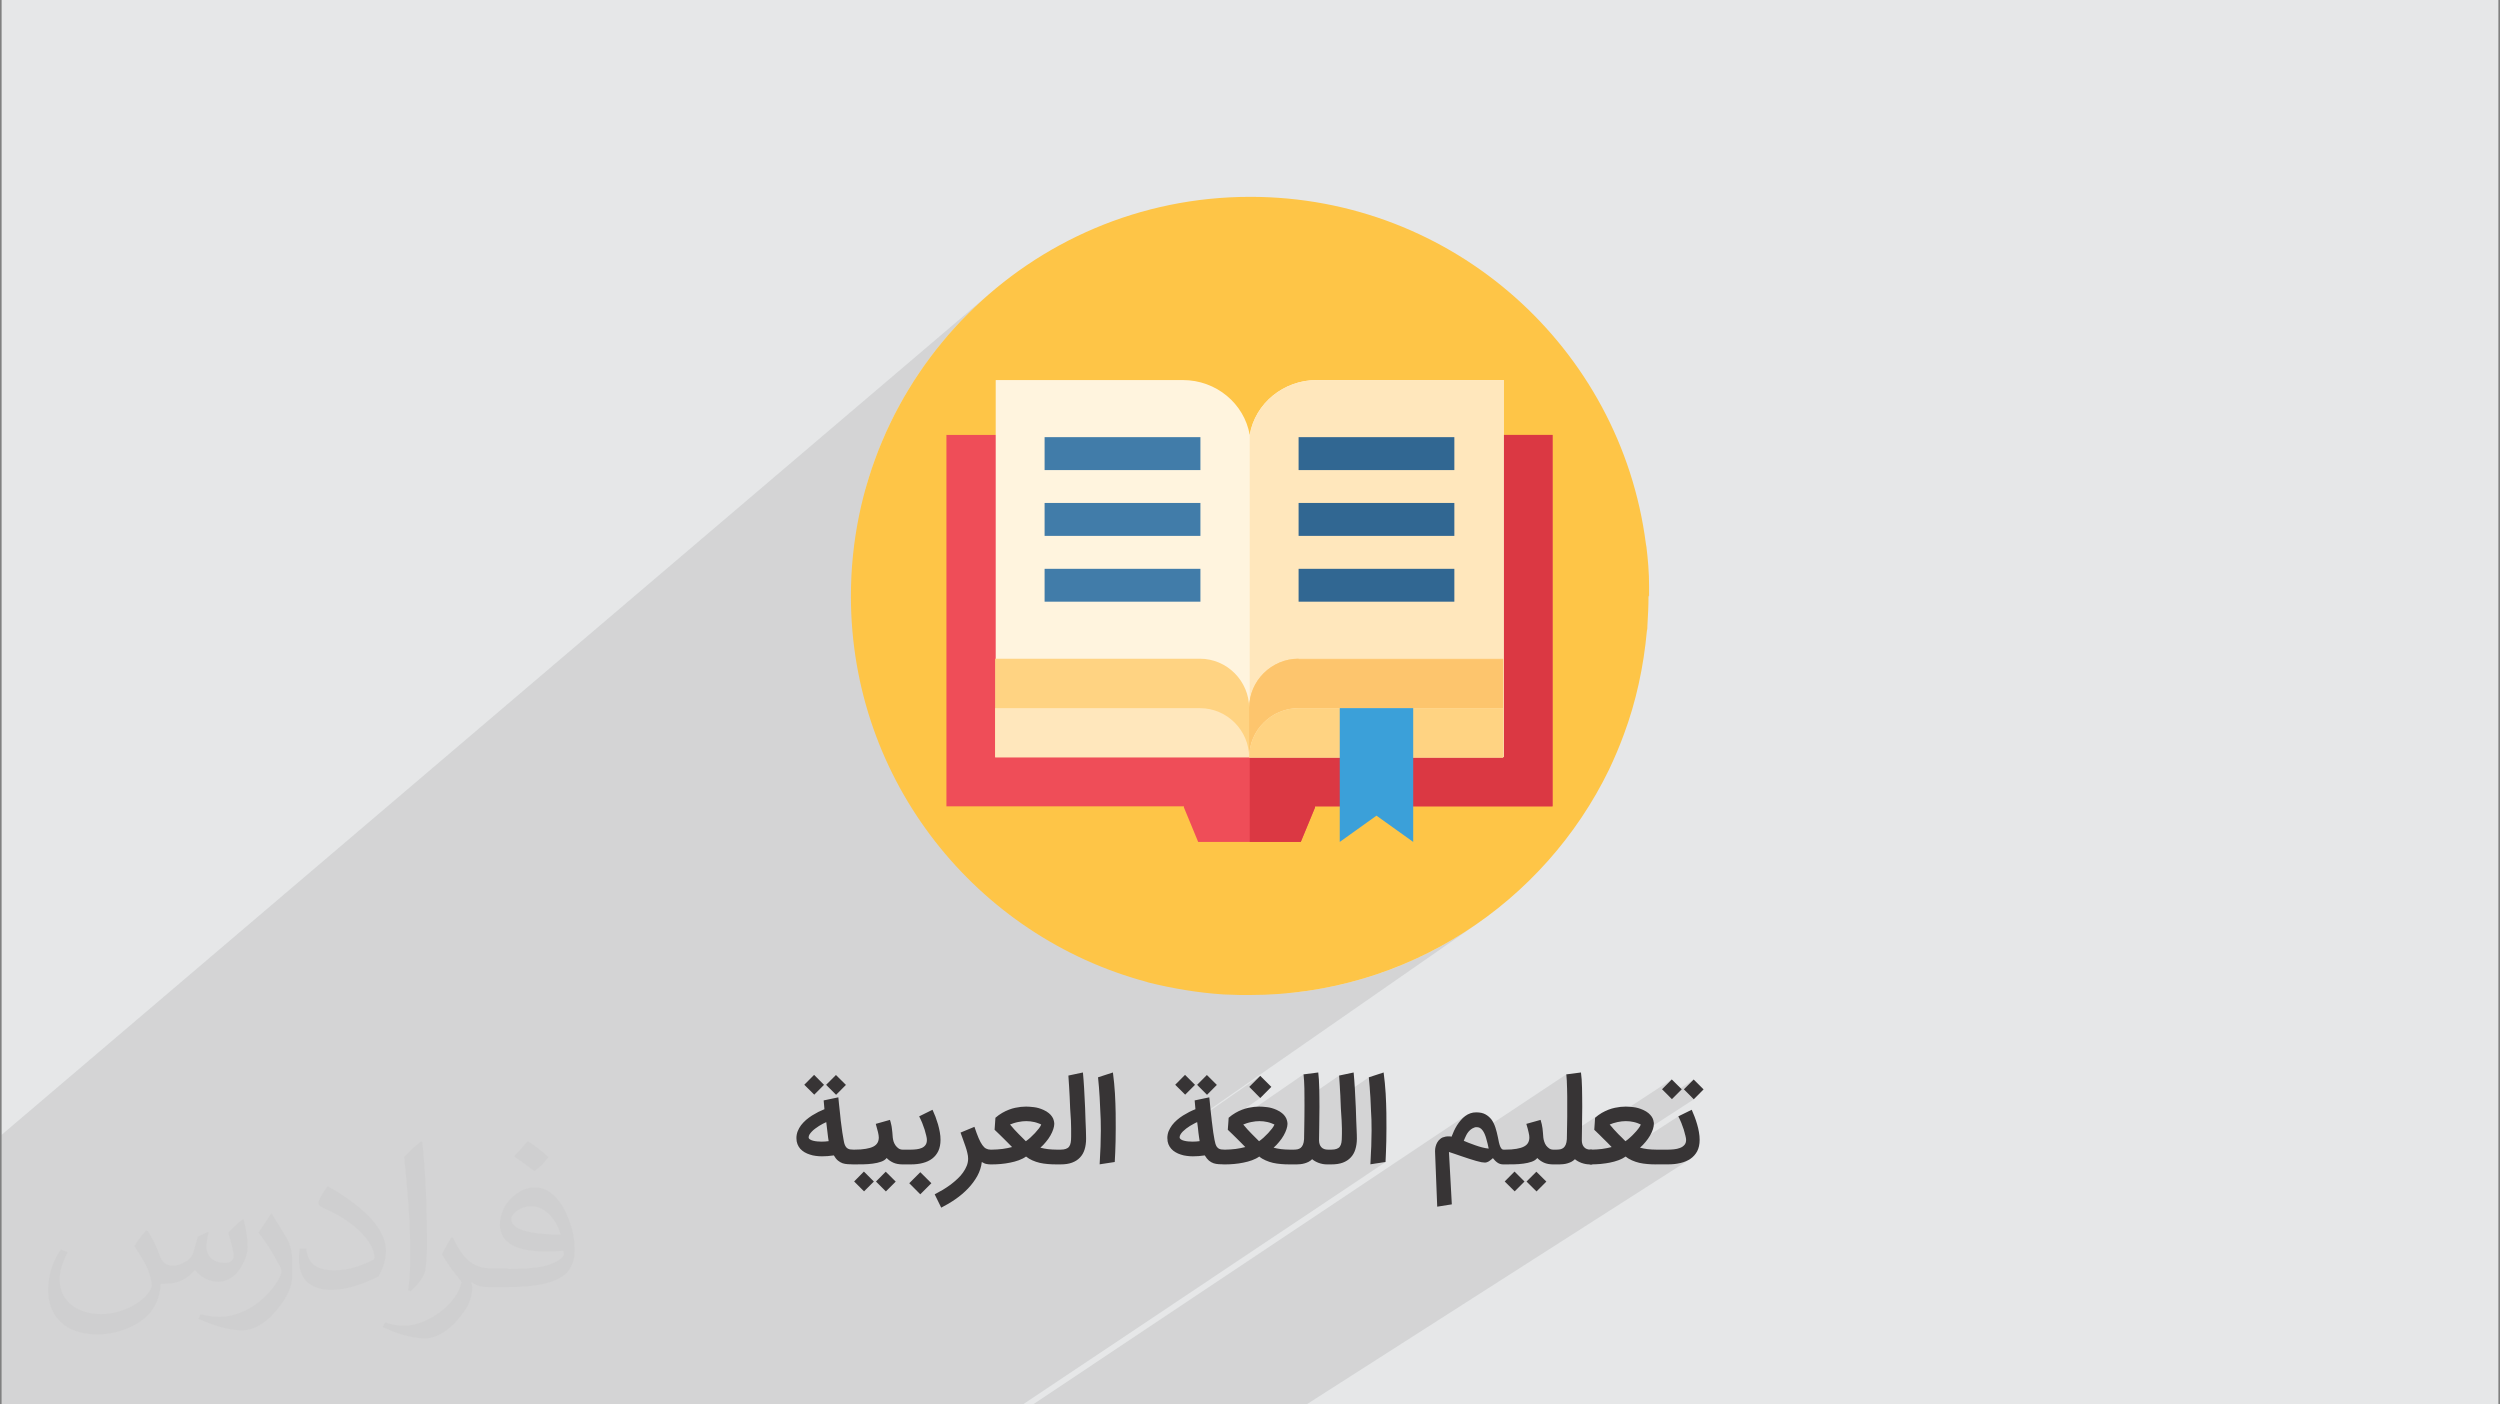 <?xml version="1.0" encoding="UTF-8"?>
<!DOCTYPE svg PUBLIC "-//W3C//DTD SVG 1.0//EN" "http://www.w3.org/TR/2001/REC-SVG-20010904/DTD/svg10.dtd">
<!-- Creator: CorelDRAW 2017 -->
<svg xmlns="http://www.w3.org/2000/svg" xml:space="preserve" width="356px" height="200px" version="1.0" shape-rendering="geometricPrecision" text-rendering="geometricPrecision" image-rendering="optimizeQuality" fill-rule="evenodd" clip-rule="evenodd"
viewBox="0 0 356000 200000"
 xmlns:xlink="http://www.w3.org/1999/xlink"
 enable-background="new 0 0 64 64">
 <rect x="0" y="0" width="356000" height="200000" fill="#808080" stroke="none"/>
 <g id="Layer_x0020_1">
  <path fill="#E6E7E8" d="M230 0l355540 0 0 200000 -355540 0 0 -200000z"/>
  <path fill="#373435" fill-opacity="0.102" d="M182380 200000l-2950 0 -2600 0 -10 0 -1280 0 -1450 0 -160 0 -310 0 -20 0 -630 0 -740 0 -160 0 -900 0 -430 0 -120 0 -60 0 -10 0 -510 0 -960 0 -200 0 -230 0 -80 0 -500 0 -130 0 -100 0 -710 0 -40 0 -420 0 -980 0 -170 0 -150 0 -130 0 -270 0 -230 0 -110 0 -1360 0 -1020 0 -310 0 -190 0 -630 0 -1720 0 -100 0 -390 0 -2100 0 -30 0 -4590 0 -60 0 -1590 0 -1140 0 -1060 0 -1250 0 61640 -41140 -80 60 -90 70 -80 70 -80 70 -90 70 -70 80 -80 70 -80 90 -70 80 -70 90 -70 80 -70 90 -70 90 -70 90 -60 100 -60 90 -70 100 -60 90 -50 100 -60 100 -60 100 -50 100 -50 100 -50 110 -50 100 -50 100 -50 110 -40 100 -40 100 -50 100 -40 100 -40 100 -30 100 -2300 1530 -10 30 -10 60 -10 60 -10 60 0 50 0 50 0 50 -10 40 0 40 0 40 0 30 0 20 0 20 0 20 10 260 5170 -3440 50 -30 40 -30 50 -30 40 -20 50 -30 40 -20 40 -20 50 -10 40 -20 40 -10 30 -20 40 -10 30 0 30 -10 30 -10 30 0 20 0 10 0 10 0 20 0 10 0 10 -10 10 0 20 0 60 10 50 0 60 10 50 10 60 10 50 20 50 20 50 20 50 30 60 40 50 30 50 40 50 50 50 40 50 50 30 40 11950 -7930 10 100 10 110 10 110 10 110 10 120 10 120 10 120 0 120 10 130 10 130 0 130 10 130 0 140 10 130 0 140 0 140 10 150 0 140 0 140 0 150 10 150 0 150 0 150 0 150 0 160 0 150 0 160 0 150 0 160 0 150 0 160 0 160 0 200 0 200 0 210 0 200 0 190 0 200 0 200 0 200 -10 190 0 190 0 180 0 190 0 170 -10 180 0 170 0 160 0 160 0 160 -10 150 0 140 0 140 -10 130 0 130 0 120 0 110 0 50 4720 -3090 -120 80 -120 80 -120 90 -120 90 -120 100 -110 100 -120 1710 20 20 11020 -7200 -1390 1410 940 940 3570 -2330 -1400 1400 1410 1420 -14310 9270 90 0 160 -10 150 0 160 -10 160 -10 160 -20 160 -10 170 -20 160 -10 170 -20 160 -30 50 -10 10360 -6700 60 110 50 120 60 110 50 120 50 110 60 120 50 130 50 120 50 130 50 120 40 120 50 130 40 120 40 120 40 110 40 120 30 120 40 110 30 110 30 110 30 110 30 100 20 100 20 100 30 90 20 90 10 80 10 80 10 80 10 60 10 60 0 60 -10 110 -10 100 -20 100 -30 100 -30 90 -40 80 -50 70 -60 70 -70 70 -70 60 -70 60 -80 50 -3770 2420 0 100 40 0 290 0 1410 0 230 0 230 -10 220 -20 220 -20 220 -20 210 -40 210 -30 210 -50 200 -50 200 -60 180 -60 190 -70 170 -80 170 -90 170 -90 150 -100 -54710 34980 -3160 0 -320 0 -140 0zm-182150 -27460l0 -10940 141640 -120580 -2070 1780 -1970 1890 -1880 1970 -1790 2070 -1690 2140 -1590 2230 -1480 2310 -1360 2380 -1260 2450 -1140 2520 -1020 2590 -890 2640 -470 1630 18530 -15500 26640 0 1750 150 1640 440 1520 710 1350 930 1170 1150 950 1330 370 760 4080 -3270 1360 -930 1510 -690 1640 -430 0 0 1720 -150 10 0 26630 0 0 7810 6950 0 10 0 -10 0 0 32800 13670 -9910 80 80 -13750 9970 0 19950 -37760 26610 880 -80 2040 -260 2020 -340 1990 -400 1960 -470 1940 -540 1910 -600 1880 -670 1850 -740 1820 -800 1780 -850 1750 -920 1710 -970 1680 -1040 1630 -1080 -43920 30520 0 110 10 80 13210 -9180 -1570 1570 1570 1590 -4520 3120 -70 920 10750 -7410 10 100 10 110 10 110 10 110 10 120 10 120 10 120 10 120 0 130 10 130 0 130 10 130 10 140 0 130 0 140 10 140 0 150 0 140 0 140 10 150 0 150 0 150 0 150 0 150 0 160 10 150 0 90 4930 -3390 0 30 0 40 10 40 0 60 0 70 10 80 10 90 0 90 10 110 10 110 10 120 0 130 10 130 10 140 10 150 10 160 10 160 10 170 10 170 10 170 10 190 10 190 10 190 10 200 0 20 4050 -2760 30 340 30 340 30 350 30 360 30 350 20 370 30 360 20 370 20 370 20 390 20 380 20 400 20 400 10 400 20 420 20 410 0 190 10 190 0 190 10 190 0 200 0 200 0 210 0 210 0 530 -10 550 -10 570 -20 590 -30 610 -30 630 -30 650 -40 670 2160 -330 -51660 34530 -1580 0 -3890 0 -1620 0 -310 0 -1730 0 -1210 0 -30 0 -60 0 -1700 0 -320 0 -1770 0 -1160 0 -2680 0 0 0 -880 0 -2100 0 -70 0 -240 0 -460 0 -490 0 -890 0 -1060 0 -1360 0 -850 0 -1040 0 -620 0 -960 0 -230 0 -400 0 -70 0 -3120 0 -170 0 -240 0 -230 0 -260 0 -1980 0 -450 0 -200 0 -560 0 -560 0 -470 0 -1880 0 -290 0 -550 0 -1140 0 -1210 0 -440 0 -120 0 -200 0 -1590 0 -10 0 -1220 0 -2730 0 -590 0 -820 0 -310 0 -80 0 -1140 0 -110 0 -300 0 -340 0 -330 0 -80 0 -740 0 -90 0 -230 0 -120 0 -860 0 -970 0 -80 0 -990 0 -1070 0 -260 0 -1170 0 -20 0 -10 0 -70 0 -510 0 -90 0 -50 0 -800 0 -80 0 -970 0 -1670 0 -310 0 -30 0 -230 0 -60 0 -440 0 -20 0 -280 0 -1700 0 -360 0 -80 0 -30 0 -510 0 -80 0 -1020 0 -160 0 -1030 0 -290 0 -220 0 -90 0 -450 0 -2290 0 -800 0 -200 0 -420 0 -170 0 -3140 0 -690 0 -3090 0 -300 0 -2270 0 -530 0 -510 0 -630 0 -1630 0 -660 0 -180 0 -440 0 -1700 0 -460 0 -300 0 -450 0 -840 0 -1980 0 -1650 0 -2400 0 -2770 0 -1160 0 -2930 0 -10 0 -1000 0 -5030 0 -3180 0 -1790 0 -2830 0 -2000 0 -520 0 -90 0 -2800 0 -1610 0 -3260 0 -1720 0 -3180 0 -1720 0 -990 0 -3250 0 -230 0 -10 0 -360 0 -2420 0 0 0 -1080 0 0 -220 0 -810 0 -7000 0 -1260 0 -6540 0 -10 0 -9980 0 -1640z"/>
  <path fill="#373435" fill-opacity="0.031" d="M21060 175320c670,1060 1150,2020 1540,3080 290,670 480,1820 2010,1820 480,0 1060,-100 1640,-480 670,-290 1150,-860 1340,-1630l580 -2020 1440 -670 90 100c-190,760 -290,1530 -290,2010 0,1730 1450,2310 2600,2310 670,0 1250,-290 1250,-960 0,-770 -390,-2120 -770,-3360 670,-680 1340,-1350 2110,-1920l100 90c380,1440 570,2880 570,3840 0,960 -380,1920 -770,2590 -670,1350 -1920,2410 -3450,2410 -1150,0 -2400,-580 -3270,-1640l-90 0c-870,1060 -2120,1920 -4130,1920l-670 0c-100,1350 -390,2310 -870,3170 -1250,2400 -4800,4040 -8160,4040 -4700,0 -7010,-2690 -7010,-6340 0,-2210 770,-4320 1830,-5760l960 380c-680,1350 -1150,2590 -1150,3840 0,3360 2780,4990 5950,4990 2970,0 6520,-1820 7200,-4030 -290,-2400 -1150,-3450 -2500,-5660 380,-670 960,-1440 1630,-2210l100 0 0 0 0 0 190 90 0 0 0 0zm54160 -12770c960,580 1920,1350 2880,2210 -580,770 -1160,1440 -2020,2020 -960,-770 -1920,-1440 -2880,-2110 670,-770 1340,-1440 1920,-2120l0 0 0 0 100 0 0 0zm470 9220c-1630,0 -2880,1060 -2880,1830 0,1630 3170,2200 7010,2200 -480,-1920 -2110,-4030 -4130,-4030zm-3550 8930c2120,0 3940,-100 5280,-380 1540,-390 2880,-1160 2880,-1730 0,-100 0,-290 -90,-480 -870,90 -1830,90 -2790,90 -2780,0 -4990,-670 -5850,-2200 -200,-480 -390,-960 -390,-1540 0,-1540 680,-3070 1830,-4030 960,-870 2010,-1350 3170,-1350 1920,0 3550,1540 4600,4040 580,1340 1060,2880 1060,4890 0,1350 -380,2400 -1150,3270 -1540,1440 -4320,2010 -8640,2010l-1920 0 0 0 -480 0c-1060,0 -1830,-190 -2400,-670l-100 0c0,290 100,480 100,670 0,960 -290,2210 -960,3170 -1920,2880 -4040,4130 -5770,4130 -1820,0 -4030,-670 -6040,-1630l380 -670c670,280 1540,480 2790,480 3260,0 7480,-3170 8060,-6150 -100,-290 -380,-570 -670,-960 -960,-1150 -1540,-2110 -2110,-3070 480,-960 960,-1730 1340,-2400l190 0c1350,2780 2690,4420 5470,4420l490 0 0 0 2010 0 0 0 0 0 -290 90 0 0 0 0zm-14020 2980c200,-1350 290,-2790 290,-4130l0 -2020c0,-3740 -480,-9220 -860,-12770 670,-770 1630,-1630 2400,-2210l190 100c480,4510 670,9700 670,14500 0,1250 -90,2490 -190,3360 -100,1150 -770,2010 -2110,3360l-290 -100 -100 -90 0 0 0 0zm-14490 -5960c90,1730 960,3170 3930,3170 1920,0 3460,-480 5280,-1340 290,-100 480,-290 480,-480 0,-1150 -860,-2590 -2300,-3940 -1340,-1250 -3270,-2400 -4900,-3070 -570,-290 -770,-480 -770,-770 0,-480 680,-1540 1250,-2300l190 0c1920,1050 4130,2590 5760,4220 1450,1540 2410,3170 2410,4900 0,1250 -390,2490 -1060,3650 -2110,1050 -4420,1920 -6720,1920 -2790,0 -4610,-1350 -4610,-4320 0,-290 0,-870 100,-1540l960 0 0 0 0 0 0 -100 0 0 0 0zm-5000 -4990l1730 2790c670,1050 1250,2110 1250,3930l0 2310c0,1820 -1150,3740 -3070,5760 -1440,1340 -2790,1920 -4040,1920 -1820,0 -3840,-580 -6240,-1630l290 -680c770,200 1630,390 2690,390 3460,0 6910,-2500 8550,-5570 190,-390 280,-670 280,-860 0,-390 -190,-770 -380,-1060 -860,-1630 -1820,-3170 -2880,-4510 570,-870 1150,-1730 1730,-2600l90 0 0 0 0 0 0 -190 0 0 0 0z"/>
  <g id="_2767915846352">
   <g>
    <path fill="#FEC547" fill-rule="nonzero" d="M234750 84820c0,1490 -80,2900 -160,4300 0,230 0,470 -70,700 -470,5160 -1560,10150 -3280,14760 -630,1720 -1330,3360 -2110,5010 -9220,18980 -28670,32100 -51170,32100 -460,0 -860,0 -1330,0 -780,0 -1630,-80 -2410,-80 -3680,-240 -7280,-860 -10710,-1710 -80,0 -160,-80 -230,-80 -24220,-6490 -42110,-28600 -42110,-54920 0,-31400 25470,-56870 56870,-56870 28910,0 52730,21560 56330,49370 0,160 80,320 80,460 220,1810 380,3680 380,5550 0,320 0,630 0,1020 0,150 0,310 0,470l-80 -80 0 0z"/>
    <path fill="#EF4D58" fill-rule="nonzero" d="M221090 61930l-86320 0 0 52890 33820 0 0 160 2030 4910 14610 0 2030 -4910 0 -160 33820 0 0 -52890 10 0z"/>
    <path fill="#DB3843" fill-rule="nonzero" d="M177960 61930l0 57960 7270 0 2030 -4910 0 -160 33820 0 0 -52890 -43120 0 0 0z"/>
    <path fill="#FFF4DE" fill-rule="nonzero" d="M177960 61930c-780,-4450 -4760,-7810 -9530,-7810l-26640 0 0 53670 72340 0 0 -53670 -26640 0c-4680,0 -8750,3280 -9530,7810l0 0 0 0z"/>
    <path fill="#FFE7BC" fill-rule="nonzero" d="M187500 54120c-4690,0 -8760,3280 -9540,7810l0 45860 36170 0 0 -53670 -26640 0 10 0 0 0z"/>
    <path fill="#FFD382" fill-rule="nonzero" d="M184920 93800c-3840,0 -7040,3130 -7040,7030 0,-3820 -3120,-7030 -7020,-7030l-29150 0 0 13990 72340 0 0 -13990 -29130 0 0 0z"/>
    <path fill="#FDC56D" fill-rule="nonzero" d="M184920 93800c-3840,0 -7040,3130 -7040,7030l0 7030 36170 0 0 -13980 -29130 0 0 -80 0 0z"/>
    <path fill="#FFE7BC" fill-rule="nonzero" d="M184920 100840c-3840,0 -7040,3120 -7040,7020 0,-3820 -3120,-7020 -7020,-7020l-29150 0 0 7020 72340 0 0 -7020 -29130 0 0 0z"/>
    <path fill="#FFD382" fill-rule="nonzero" d="M184920 100840c-3840,0 -7040,3120 -7040,7020l36170 0 0 -7020 -29130 0 0 0z"/>
    <path fill="#417CA9" fill-rule="nonzero" d="M148750 66940l22190 0 0 -4690 -22190 0 0 4690z"/>
    <path fill="#417CA9" fill-rule="nonzero" d="M148750 76310l22190 0 0 -4690 -22190 0 0 4690z"/>
    <path fill="#417CA9" fill-rule="nonzero" d="M148750 85680l22190 0 0 -4680 -22190 0 0 4680z"/>
    <path fill="#316792" fill-rule="nonzero" d="M184920 66940l22180 0 0 -4690 -22180 0 0 4690z"/>
    <path fill="#316792" fill-rule="nonzero" d="M184920 76310l22180 0 0 -4690 -22180 0 0 4690z"/>
    <path fill="#316792" fill-rule="nonzero" d="M184920 85680l22180 0 0 -4680 -22180 0 0 4680z"/>
    <path fill="#3BA0D9" fill-rule="nonzero" d="M201240 119890l-5230 -3740 -5230 3740 0 -19050 10460 0 0 19050 0 0z"/>
   </g>
   <g>
    <path fill="#373435" fill-rule="nonzero" d="M117050 164660c-290,0 -590,-20 -880,-60 -290,-30 -580,-100 -840,-190 -270,-80 -520,-190 -760,-330 -230,-130 -430,-300 -610,-490 -170,-190 -300,-410 -400,-660 -100,-260 -150,-540 -150,-860 0,-340 60,-670 180,-980 120,-300 280,-590 480,-860 210,-270 450,-520 710,-750 270,-230 560,-440 850,-630 300,-180 600,-350 900,-510 310,-150 600,-280 870,-390l-110 -1250 2090 -440c0,50 10,160 30,320 20,170 40,370 60,600 30,230 50,480 80,740 30,260 50,500 80,730 20,230 40,420 60,590 20,170 30,270 30,310 80,700 160,1270 230,1720 70,440 130,800 180,1060 40,260 90,440 120,550 40,110 70,170 80,210 60,120 120,220 190,300 70,80 160,140 250,190 90,50 200,80 330,100 120,10 270,30 440,30l170 0 0 2100 -170 0c-290,0 -560,-10 -820,-30 -250,-10 -500,-60 -730,-130 -230,-80 -450,-210 -660,-380 -210,-170 -410,-420 -590,-740 -320,40 -610,80 -890,100 -270,20 -540,30 -800,30zm950 -2160c-30,-150 -50,-330 -80,-530 -30,-200 -60,-420 -80,-660 -30,-240 -60,-490 -90,-750 -30,-260 -60,-520 -90,-770 -150,60 -300,130 -480,230 -180,90 -360,190 -540,310 -190,120 -370,240 -550,380 -180,130 -340,270 -470,410 -140,140 -250,280 -340,420 -80,150 -130,280 -130,410 0,120 60,220 190,300 120,80 270,150 450,190 190,50 390,80 600,100 210,20 420,30 610,30 170,0 350,-10 520,-20 180,-10 340,-30 480,-50zm-660 -8020l-1390 1400 -1420 -1410 1400 -1410 1410 1420zm3120 10l-1400 1410 -1420 -1420 1400 -1400 1420 1410zm8260 9220l0 2100 -170 0c-530,0 -980,-80 -1350,-250 -370,-170 -680,-390 -940,-660 -180,230 -440,410 -800,530 -350,120 -750,220 -1180,270 -430,60 -880,90 -1340,100 -450,10 -880,10 -1260,10l-300 0 0 -2100 300 0c640,0 1180,-40 1620,-120 440,-70 800,-180 1070,-320 270,-140 460,-320 590,-540 120,-220 180,-470 180,-750 0,-190 -40,-440 -110,-750 -70,-310 -180,-710 -320,-1190l2020 -570c80,240 130,450 170,630 50,190 80,370 100,560 30,180 50,380 70,590 20,210 40,460 60,750 20,180 60,370 120,570 70,200 160,380 280,550 120,160 260,300 430,420 170,110 370,170 590,170l170 0zm-4280 4540l-1400 1400 -1410 -1410 1390 -1410 1420 1420zm3110 10l-1400 1400 -1410 -1410 1390 -1400 1420 1410zm840 -4550l1330 0c250,0 520,-20 790,-50 270,-30 510,-90 740,-190 220,-90 400,-230 540,-420 130,-180 200,-420 200,-720 0,-140 -20,-340 -90,-600 -60,-260 -140,-540 -230,-860 -100,-310 -220,-630 -350,-970 -140,-330 -280,-640 -430,-930l1900 -940c140,310 280,640 420,990 130,350 250,720 360,1080 110,380 190,750 260,1120 70,370 100,740 100,1100 0,610 -110,1140 -310,1580 -210,440 -500,800 -880,1090 -370,280 -820,490 -1330,620 -520,140 -1090,200 -1710,200l-1310 0 0 -2100zm4240 4780l-1580 1580 -1570 -1580 1570 -1570 1580 1570zm8680 -2680l-250 0c-150,0 -330,-10 -540,-50 -220,-30 -450,-130 -710,-290 -80,690 -290,1350 -640,1990 -350,630 -790,1220 -1320,1780 -530,550 -1120,1060 -1790,1520 -660,460 -1340,860 -2030,1210l-930 -1900c390,-200 770,-410 1160,-640 390,-240 760,-480 1110,-740 350,-270 680,-540 980,-830 310,-280 570,-580 790,-900 220,-310 400,-630 530,-960 130,-330 190,-660 190,-1010 0,-250 -30,-520 -110,-820 -60,-300 -160,-610 -270,-930 -110,-330 -220,-660 -350,-990 -130,-330 -240,-650 -350,-970l1980 -820c210,640 410,1170 590,1600 180,410 350,750 530,990 170,240 350,420 540,510 190,100 410,150 640,150l260 0 -10 2100zm9430 0l-290 0c-420,0 -840,-10 -1240,-50 -400,-30 -790,-90 -1150,-170 -370,-90 -710,-200 -1040,-350 -330,-140 -630,-320 -910,-550 -290,210 -640,390 -1030,530 -390,140 -810,260 -1240,340 -430,90 -860,150 -1300,190 -440,40 -860,60 -1250,60l-300 0 0 -2100 290 0c240,0 480,-10 730,-30 250,-20 490,-40 740,-70 240,-30 480,-80 720,-120 230,-40 450,-90 650,-150 -220,-220 -420,-420 -610,-620 -190,-190 -380,-390 -580,-580 -200,-200 -400,-400 -610,-600 -210,-210 -440,-430 -690,-660l120 -1710c310,-270 630,-500 960,-690 320,-190 650,-340 960,-460 310,-120 610,-210 900,-270 290,-60 560,-100 800,-130 250,-20 500,-40 750,-40 300,0 670,30 1110,80 440,50 890,180 1360,390 310,140 560,290 760,460 200,160 350,330 460,500 120,170 190,330 230,490 50,150 70,290 80,400 10,50 10,100 10,140 0,220 -50,470 -140,750 -90,290 -230,590 -410,910 -180,320 -400,630 -650,920 -240,300 -500,570 -780,810 340,90 700,160 1090,210 390,40 800,70 1220,70l280 0 0 2100zm-6910 -5680c190,240 400,470 610,710 210,230 420,450 630,660 200,200 390,390 560,560 180,180 330,320 450,450 180,-130 400,-290 630,-500 230,-210 450,-430 670,-660 210,-230 400,-450 570,-670 160,-220 270,-400 320,-550 -130,-70 -290,-130 -460,-190 -160,-60 -340,-120 -530,-160 -190,-40 -380,-70 -580,-100 -200,-20 -380,-30 -570,-30 -170,0 -350,10 -550,30 -200,30 -410,60 -620,100 -210,40 -410,100 -610,160 -190,60 -360,120 -520,190zm6580 3580l620 0c310,0 550,-40 750,-110 200,-70 350,-170 460,-320 110,-150 190,-340 230,-580 40,-230 60,-510 60,-840 0,-120 0,-280 0,-450 10,-180 10,-410 0,-710 0,-300 -10,-680 -30,-1140 -30,-460 -60,-1030 -110,-1720 -20,-590 -40,-1150 -70,-1690 -30,-540 -60,-1020 -80,-1440 -30,-420 -50,-770 -70,-1050 -20,-270 -30,-440 -30,-500l2070 -440c60,640 120,1400 170,2260 50,860 100,1790 140,2780 20,750 40,1360 60,1840 20,480 30,880 50,1190 10,320 20,580 20,780 10,200 10,390 10,580 0,560 -70,1080 -210,1530 -140,450 -360,840 -660,1150 -300,320 -670,560 -1130,730 -450,170 -1000,250 -1630,250l-620 0 0 -2100zm8070 -10990c140,1040 230,2050 290,3000 50,950 90,1880 100,2790 10,780 10,1490 10,2150 0,660 -10,1270 -20,1840 -10,570 -30,1100 -50,1590 -20,490 -40,950 -70,1380l-2150 330c110,-1820 170,-3410 170,-4800 0,-560 -10,-1090 -20,-1570 -50,-1130 -100,-2190 -150,-3180 -60,-990 -130,-1940 -230,-2840l2120 -690zm11390 11940c-290,0 -580,-20 -870,-60 -300,-30 -580,-100 -850,-190 -270,-80 -520,-190 -750,-330 -240,-130 -440,-300 -610,-490 -170,-190 -310,-410 -410,-660 -100,-260 -150,-540 -150,-860 0,-340 60,-670 180,-980 130,-300 290,-590 490,-860 210,-270 440,-520 710,-750 270,-230 550,-440 850,-630 290,-180 600,-350 900,-510 300,-150 590,-280 870,-390l-110 -1250 2080 -440c10,50 20,160 40,320 10,170 30,370 60,600 20,230 50,480 70,740 30,260 60,500 80,730 30,230 50,420 70,590 10,170 20,270 30,310 80,700 160,1270 220,1720 70,440 130,800 180,1060 50,260 90,440 130,550 40,110 60,170 80,210 50,120 110,220 190,300 70,80 150,140 240,190 100,50 210,80 330,100 130,10 280,30 450,30l160 0 0 2100 -160 0c-290,0 -570,-10 -820,-30 -260,-10 -500,-60 -730,-130 -240,-80 -460,-210 -670,-380 -200,-170 -400,-420 -590,-740 -310,40 -610,80 -880,100 -270,20 -540,30 -810,30zm960 -2160c-30,-150 -60,-330 -80,-530 -30,-200 -60,-420 -90,-660 -20,-240 -50,-490 -80,-750 -30,-260 -60,-520 -100,-770 -140,60 -300,130 -470,230 -180,90 -360,190 -550,310 -180,120 -370,240 -550,380 -170,130 -330,270 -470,410 -140,140 -250,280 -330,420 -90,150 -130,280 -130,410 0,120 60,220 180,300 120,80 270,150 460,190 180,50 380,80 590,100 220,20 420,30 610,30 180,0 360,-10 530,-20 180,-10 340,-30 480,-50zm-660 -8020l-1400 1400 -1420 -1410 1400 -1410 1420 1420zm3110 10l-1400 1410 -1410 -1420 1390 -1400 1420 1410zm10670 11320l-290 0c-430,0 -840,-10 -1240,-50 -400,-30 -790,-90 -1150,-170 -370,-90 -710,-200 -1040,-350 -330,-140 -640,-320 -910,-550 -290,210 -640,390 -1030,530 -390,140 -810,260 -1240,340 -430,90 -860,150 -1300,190 -440,40 -860,60 -1250,60l-300 0 0 -2100 290 0c230,0 480,-10 730,-30 250,-20 490,-40 740,-70 240,-30 480,-80 710,-120 240,-40 460,-90 660,-150 -220,-220 -420,-420 -610,-620 -190,-190 -390,-390 -580,-580 -200,-200 -400,-400 -610,-600 -210,-210 -440,-430 -690,-660l120 -1710c310,-270 630,-500 960,-690 320,-190 640,-340 960,-460 310,-120 610,-210 900,-270 290,-60 560,-100 800,-130 250,-20 500,-40 750,-40 300,0 670,30 1110,80 440,50 890,180 1360,390 310,140 560,290 760,460 200,160 350,330 460,500 110,170 190,330 230,490 50,150 70,290 80,400 10,50 10,100 10,140 0,220 -50,470 -140,750 -90,290 -230,590 -410,910 -180,320 -400,630 -650,920 -240,300 -500,570 -780,810 340,90 700,160 1090,210 390,40 800,70 1220,70l280 0 0 2100zm-6910 -5680c190,240 400,470 610,710 220,230 420,450 630,660 200,200 390,390 560,560 180,180 330,320 450,450 180,-130 400,-290 630,-500 230,-210 450,-430 670,-660 210,-230 400,-450 570,-670 160,-220 270,-400 320,-550 -140,-70 -290,-130 -460,-190 -160,-60 -340,-120 -530,-160 -190,-40 -390,-70 -580,-100 -200,-20 -380,-30 -570,-30 -170,0 -350,10 -550,30 -210,30 -410,60 -620,100 -210,40 -410,100 -610,160 -190,60 -360,120 -520,190zm4000 -5360l-1580 1590 -1570 -1590 1570 -1570 1580 1570zm2580 8940l600 0c190,0 380,-20 550,-50 170,-40 320,-110 450,-210 130,-110 240,-260 320,-450 80,-190 140,-450 160,-780 0,-120 0,-340 10,-660 10,-310 20,-690 20,-1130 10,-430 10,-910 20,-1430 0,-520 10,-1060 10,-1600 0,-420 0,-840 -10,-1250 0,-410 -10,-800 -10,-1180 -10,-370 -30,-730 -40,-1070 -30,-330 -50,-640 -80,-910l2100 -270c30,290 70,630 90,1000 20,370 30,770 50,1190 10,420 20,860 20,1320 10,460 10,920 10,1390 0,1030 -10,1940 -30,2700 -20,770 -30,1450 -30,2040 0,420 110,750 320,990 220,240 530,360 960,360l180 0 0 2100 -180 0c-40,0 -70,0 -90,0 -220,0 -430,-10 -630,-50 -210,-40 -410,-90 -600,-160 -190,-70 -360,-150 -520,-240 -160,-90 -300,-190 -420,-290 -160,160 -330,280 -520,380 -190,90 -380,170 -580,220 -200,60 -390,90 -590,110 -190,20 -360,30 -510,30l-1030 0 0 -2100zm5340 0l620 0c310,0 560,-40 750,-110 200,-70 360,-170 460,-320 110,-150 190,-340 230,-580 40,-230 60,-510 60,-840 0,-120 0,-280 10,-450 0,-180 0,-410 0,-710 -10,-300 -20,-680 -40,-1140 -20,-460 -60,-1030 -110,-1720 -20,-590 -40,-1150 -70,-1690 -30,-540 -50,-1020 -80,-1440 -30,-420 -40,-770 -70,-1050 -20,-270 -30,-440 -30,-500l2070 -440c60,640 120,1400 170,2260 50,860 100,1790 140,2780 30,750 40,1360 60,1840 20,480 30,880 50,1190 10,320 20,580 30,780 0,200 10,390 10,580 0,560 -80,1080 -220,1530 -140,450 -360,840 -660,1150 -300,320 -670,560 -1120,730 -460,170 -1000,250 -1640,250l-620 0 0 -2100zm8070 -10990c140,1040 230,2050 290,3000 50,950 90,1880 100,2790 10,780 10,1490 10,2150 0,660 -10,1270 -20,1840 -10,570 -30,1100 -50,1590 -20,490 -40,950 -60,1380l-2160 330c110,-1820 170,-3410 170,-4800 0,-560 -10,-1090 -20,-1570 -50,-1130 -100,-2190 -150,-3180 -60,-990 -130,-1940 -220,-2840l2110 -690zm7630 19110l-310 -7870c0,-40 0,-120 10,-260 0,-130 30,-290 80,-460 40,-180 120,-360 220,-550 110,-200 260,-370 450,-520 80,-70 170,-130 300,-190 130,-50 270,-90 410,-120 150,-30 300,-40 450,-40 160,-10 300,10 430,40 100,-260 210,-530 340,-810 130,-280 270,-540 430,-800 170,-260 340,-500 540,-730 190,-230 410,-430 640,-600 230,-170 470,-300 740,-390 250,-90 510,-130 800,-130 10,0 30,0 40,0 520,0 940,90 1290,280 350,190 640,450 880,760 230,330 410,700 550,1130 140,430 250,890 350,1370 50,280 100,520 150,740 50,220 110,400 170,560 70,150 130,270 210,350 70,80 160,120 270,120l250 0 0 2100 -310 0c-300,0 -570,-90 -800,-250 -240,-160 -450,-380 -650,-640 -60,50 -130,110 -210,180 -80,60 -160,130 -250,190 -90,70 -180,120 -270,160 -100,40 -190,80 -280,90 -40,10 -90,10 -140,10 -120,0 -280,-20 -480,-50 -200,-40 -460,-100 -770,-190 -300,-80 -630,-180 -980,-300 -350,-110 -700,-230 -1050,-350 -350,-110 -680,-230 -990,-340 -320,-110 -600,-210 -840,-280l410 7460 -2080 330zm4140 -10190c-70,140 -130,280 -190,410 -60,140 -110,270 -170,400 180,70 420,170 700,290 290,110 590,230 920,340 330,120 660,220 1000,310 340,90 650,140 930,170 -60,-230 -110,-470 -160,-720 -60,-250 -120,-480 -190,-710 -60,-230 -140,-450 -230,-660 -90,-200 -190,-380 -310,-530 -110,-150 -250,-260 -400,-340 -130,-60 -270,-90 -430,-90 -40,0 -70,0 -110,0 -70,10 -160,30 -270,80 -120,40 -240,110 -360,190 -130,90 -260,200 -390,350 -120,140 -240,310 -340,510zm12560 2070l0 2100 -160 0c-530,0 -980,-80 -1350,-250 -370,-170 -680,-390 -940,-660 -180,230 -450,410 -800,530 -360,120 -750,220 -1180,270 -440,60 -880,90 -1340,100 -460,10 -880,10 -1270,10l-300 0 0 -2100 300 0c650,0 1190,-40 1630,-120 430,-70 790,-180 1060,-320 270,-140 470,-320 590,-540 120,-220 180,-470 180,-750 0,-190 -30,-440 -110,-750 -70,-310 -170,-710 -320,-1190l2030 -570c70,240 130,450 170,630 40,190 70,370 100,560 20,180 40,380 60,590 20,210 40,460 60,750 20,180 60,370 130,570 60,200 150,380 270,550 120,160 270,300 440,420 170,110 360,170 590,170l160 0zm-4270 4540l-1400 1400 -1420 -1410 1400 -1410 1420 1420zm3110 10l-1400 1400 -1420 -1410 1400 -1400 1420 1410zm830 -4550l600 0c200,0 390,-20 560,-50 170,-40 320,-110 450,-210 130,-110 240,-260 320,-450 80,-190 140,-450 160,-780 0,-120 0,-340 10,-660 10,-310 20,-690 20,-1130 0,-430 10,-910 20,-1430 0,-520 0,-1060 0,-1600 0,-420 0,-840 0,-1250 0,-410 -10,-800 -20,-1180 0,-370 -20,-730 -40,-1070 -20,-330 -40,-640 -70,-910l2090 -270c40,290 70,630 100,1000 20,370 30,770 50,1190 10,420 20,860 20,1320 0,460 10,920 10,1390 0,1030 -10,1940 -30,2700 -20,770 -30,1450 -30,2040 0,420 100,750 320,990 210,240 530,360 950,360l190 0 0 2100 -190 0c-30,0 -60,0 -90,0 -210,0 -420,-10 -620,-50 -210,-40 -410,-90 -600,-160 -190,-70 -360,-150 -520,-240 -160,-90 -300,-190 -420,-290 -160,160 -340,280 -520,380 -190,90 -390,170 -580,220 -200,60 -400,90 -590,110 -190,20 -360,30 -520,30l-1030 0 0 -2100z"/>
    <path fill="#373435" fill-rule="nonzero" d="M236120 165810l-290 0c-420,0 -830,-10 -1230,-50 -410,-30 -790,-90 -1160,-170 -360,-90 -710,-200 -1040,-350 -330,-140 -630,-320 -900,-550 -300,210 -650,390 -1040,530 -390,140 -800,260 -1230,340 -430,90 -870,150 -1310,190 -440,40 -850,60 -1250,60l-290 0 0 -2100 280 0c240,0 480,-10 730,-30 250,-20 500,-40 740,-70 250,-30 490,-80 720,-120 230,-40 450,-90 650,-150 -210,-220 -410,-420 -600,-620 -200,-190 -390,-390 -590,-580 -190,-200 -390,-400 -600,-600 -220,-210 -440,-430 -690,-660l120 -1710c310,-270 630,-500 950,-690 330,-190 650,-340 960,-460 320,-120 620,-210 910,-270 290,-60 550,-100 800,-130 240,-20 490,-40 740,-40 310,0 680,30 1120,80 430,50 890,180 1360,390 310,140 560,290 760,460 190,160 340,330 460,500 110,170 190,330 230,490 40,150 70,290 80,400 0,50 0,100 0,140 0,220 -40,470 -130,750 -90,290 -230,590 -410,910 -190,320 -400,630 -650,920 -250,300 -510,570 -780,810 330,90 690,160 1090,210 380,40 790,70 1220,70l270 0 0 2100zm-6900 -5680c190,240 390,470 610,710 210,230 420,450 620,660 200,200 390,390 570,560 180,180 320,320 440,450 190,-130 400,-290 630,-500 240,-210 460,-430 670,-660 220,-230 410,-450 570,-670 170,-220 270,-400 320,-550 -130,-70 -280,-130 -450,-190 -170,-60 -350,-120 -540,-160 -190,-40 -380,-70 -570,-100 -200,-20 -390,-30 -570,-30 -170,0 -360,10 -560,30 -200,30 -410,60 -620,100 -200,40 -410,100 -600,160 -200,60 -370,120 -520,190zm6570 3580l1750 0c260,0 540,-20 840,-50 300,-30 580,-90 830,-190 260,-90 470,-230 640,-420 160,-180 250,-420 250,-720 0,-140 -30,-340 -100,-600 -60,-260 -130,-540 -230,-860 -100,-310 -220,-630 -350,-970 -140,-330 -280,-640 -430,-930l1910 -940c130,310 270,640 410,990 130,350 260,720 360,1080 110,380 200,750 260,1120 70,370 100,740 100,1100 0,630 -120,1170 -350,1620 -240,440 -560,800 -970,1080 -410,270 -880,480 -1430,600 -550,130 -1130,190 -1750,190l-1740 0 0 -2100zm3690 -8590l-1400 1400 -1410 -1410 1390 -1400 1420 1410zm3110 10l-1400 1410 -1410 -1420 1400 -1400 1410 1410z"/>
   </g>
  </g>
 </g>
</svg>
